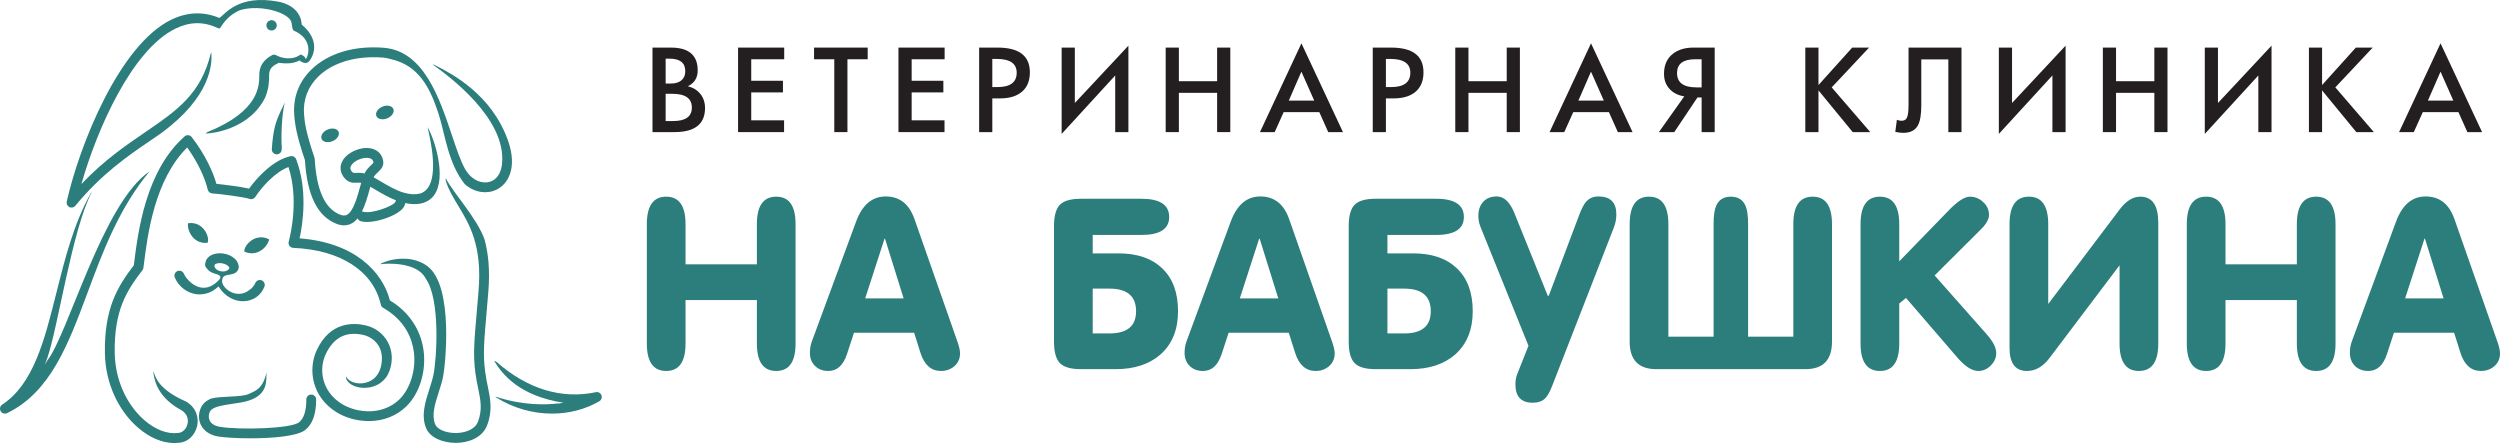 <?xml version="1.0" encoding="UTF-8"?> <svg xmlns="http://www.w3.org/2000/svg" width="237" height="42" viewBox="0 0 237 42" fill="none"> <path d="M19.673 23.02C19.93 22.545 19.305 20.942 17.823 21.165C17.722 21.777 18.269 23.156 19.673 23.02Z" fill="#2B7E7C"></path> <path d="M25.513 22.691C24.182 22 23.078 23.319 23.167 23.854C24.453 24.427 25.413 23.306 25.513 22.691Z" fill="#2B7E7C"></path> <path d="M36.258 10.108C35.81 10.294 35.555 10.692 35.68 10.998C35.808 11.301 36.271 11.402 36.718 11.216C37.158 11.028 37.417 10.633 37.29 10.328C37.162 10.024 36.699 9.925 36.258 10.108Z" fill="#2B7E7C"></path> <path d="M31.062 12.279C30.618 12.462 30.361 12.863 30.488 13.168C30.617 13.474 31.079 13.567 31.522 13.384C31.968 13.199 32.223 12.8 32.099 12.495C31.97 12.187 31.505 12.092 31.062 12.279Z" fill="#2B7E7C"></path> <path d="M26.235 2.441C26.256 2.174 26.053 1.936 25.786 1.914C25.516 1.892 25.279 2.093 25.258 2.361C25.236 2.632 25.436 2.869 25.708 2.891C25.976 2.912 26.212 2.712 26.235 2.441Z" fill="#2B7E7C"></path> <path d="M29.505 37.404C29.247 37.404 29.039 37.612 29.039 37.87C29.039 38.945 28.808 39.67 28.354 40.032C27.577 40.646 22.762 40.77 20.858 40.464C20.277 40.369 19.919 40.105 19.82 39.699C19.731 39.331 19.881 38.952 20.072 38.812C20.478 38.512 21.183 38.408 22.155 38.263L22.723 38.176C25.219 37.783 25.243 36.472 25.259 35.603C25.262 35.498 25.264 35.393 25.269 35.297C24.917 36.867 24.22 37.063 23.53 37.367C22.843 37.668 20.851 37.538 20.008 37.786C19.831 37.863 19.668 37.951 19.519 38.062C19 38.444 18.745 39.225 18.913 39.92C19.103 40.695 19.758 41.233 20.709 41.385C21.297 41.478 22.456 41.552 23.734 41.552C25.8 41.552 28.175 41.362 28.93 40.765C29.631 40.21 29.972 39.263 29.972 37.87C29.972 37.612 29.762 37.404 29.505 37.404Z" fill="#2B7E7C"></path> <path d="M20.341 25.295C20.313 25.113 20.372 25.063 20.447 25.021C20.545 24.968 20.68 24.942 20.826 24.942C21.11 24.942 21.436 25.041 21.621 25.206C21.741 25.315 21.739 25.398 21.749 25.443C21.724 25.457 21.518 25.838 20.913 25.71C20.474 25.628 20.366 25.348 20.341 25.295ZM17.632 26.291C17.542 26.165 17.473 26.047 17.434 25.952C17.334 25.713 17.06 25.601 16.824 25.7C16.586 25.799 16.473 26.072 16.572 26.308C16.924 27.161 17.735 27.784 18.638 27.892C19.106 27.947 19.943 27.901 20.715 27.154C21.344 28.175 22.281 28.557 23.027 28.557C23.029 28.557 23.031 28.557 23.033 28.557C23.957 28.557 24.735 28.031 25.067 27.181C25.162 26.94 25.044 26.67 24.804 26.574C24.561 26.484 24.294 26.601 24.2 26.839C24.18 26.889 24.147 26.928 24.122 26.976C24.127 26.976 24.13 26.977 24.134 26.977C24.12 26.998 24.104 27.012 24.089 27.033C23.995 27.188 23.879 27.324 23.731 27.422C22.438 28.555 20.828 27.208 21.077 26.477C21.165 25.758 22.441 26.369 22.64 25.353C22.629 25.043 22.504 24.748 22.246 24.514C21.672 23.991 20.645 23.853 20 24.203C19.79 24.317 19.639 24.479 19.538 24.669C19.376 25.155 19.41 25.242 19.728 25.591C20.054 25.945 20.618 25.945 20.818 26.13C20.945 26.248 20.904 26.358 20.809 26.474C20.812 26.474 20.815 26.475 20.818 26.477C20.802 26.493 20.786 26.507 20.771 26.523C20.725 26.576 20.671 26.627 20.615 26.687H20.61C19.372 27.871 18.192 27.027 17.671 26.346C17.657 26.327 17.646 26.309 17.632 26.291Z" fill="#2B7E7C"></path> <path d="M45.989 35.198C45.784 33.577 45.87 32.572 46.159 29.248L46.291 27.696C46.468 25.612 46.289 24.013 45.939 22.715C45.249 20.716 42.974 18.295 42.257 16.907C42.242 16.98 42.238 17.055 42.26 17.132C42.508 17.968 42.952 18.701 43.42 19.475C44.504 21.257 45.73 23.279 45.364 27.613L45.231 29.168C44.935 32.569 44.847 33.596 45.063 35.317C45.13 35.858 45.231 36.346 45.327 36.807C45.562 37.942 45.746 38.841 45.307 39.988C45.009 40.768 43.992 41.047 43.211 41.049C43.205 41.049 43.203 41.049 43.195 41.049C42.256 41.049 41.438 40.699 41.25 40.214C40.902 39.335 41.234 38.295 41.586 37.194C41.737 36.716 41.898 36.223 42.001 35.73C42.206 34.768 43.048 27.131 40.525 25.237C39.252 24.279 37.441 24.396 36.21 24.94C36.152 24.966 36.1 25.004 36.059 25.049C36.785 24.944 39.545 24.846 40.358 26.397C40.356 26.398 40.354 26.398 40.353 26.4C41.777 28.375 41.393 34.113 41.089 35.536C40.992 35.991 40.845 36.45 40.698 36.91C40.312 38.117 39.913 39.366 40.381 40.557C40.77 41.544 42.071 41.984 43.197 41.984C43.203 41.984 43.21 41.984 43.215 41.984C44.34 41.98 45.711 41.541 46.178 40.324C46.714 38.918 46.484 37.802 46.239 36.618C46.15 36.179 46.052 35.715 45.989 35.198Z" fill="#2B7E7C"></path> <path d="M40.157 33.243C39.899 31.256 38.768 29.571 36.963 28.478C36.278 25.829 33.692 23 28.402 22.596C28.721 21.127 29.173 17.977 28.077 15.102C27.994 14.887 27.771 14.762 27.547 14.808C25.925 15.14 24.367 16.826 23.613 17.881C22.822 17.699 21.259 17.501 20.515 17.429C20.202 16.305 19.454 14.648 18.176 12.998C18.097 12.898 17.981 12.832 17.852 12.817C17.719 12.805 17.596 12.847 17.501 12.932C13.81 16.192 13.09 21.927 12.704 25.007L12.686 25.147C11.134 27.18 9.872 29.246 9.946 33.503C9.99 36.232 11.152 38.856 13.056 40.519C14.158 41.483 15.382 42 16.525 42C16.669 42 16.814 41.992 16.959 41.975C17.768 41.937 18.479 41.292 18.685 40.401C18.857 39.658 18.662 38.663 17.62 38.059C15.075 36.94 14.727 35.795 14.563 35.22C14.552 35.27 14.543 35.322 14.55 35.375C14.662 36.377 15.199 37.788 17.122 38.846C17.896 39.269 17.838 39.929 17.776 40.19C17.666 40.667 17.305 41.024 16.881 41.045C15.853 41.169 14.715 40.73 13.669 39.817C11.962 38.324 10.918 35.957 10.877 33.488C10.808 29.452 11.972 27.608 13.503 25.612C13.554 25.547 13.584 25.47 13.597 25.387L13.63 25.124C13.986 22.275 14.64 17.061 17.745 13.981C18.872 15.546 19.494 17.082 19.69 17.968C19.735 18.178 19.919 18.331 20.13 18.337C20.631 18.352 23.238 18.69 23.636 18.851C23.843 18.935 24.081 18.857 24.2 18.672C24.808 17.736 26.093 16.303 27.346 15.835C28.307 18.788 27.615 21.974 27.37 22.912C27.333 23.049 27.361 23.195 27.444 23.309C27.529 23.42 27.659 23.491 27.801 23.498C32.286 23.686 35.389 25.7 36.102 28.881C36.131 29.009 36.211 29.121 36.326 29.184C38.436 30.391 39.071 32.122 39.233 33.362C39.45 35.037 38.905 36.834 37.878 37.847C36.314 39.383 33.88 39.212 32.376 38.274C30.496 37.096 30.2 35.019 30.878 33.576C31.622 31.99 32.824 31.377 34.453 31.755C35.096 31.906 35.638 32.311 35.939 32.865C36.107 33.172 36.191 33.511 36.203 33.864C36.205 33.864 36.206 33.862 36.206 33.862C36.247 36.866 33.207 36.708 32.81 35.676C32.795 35.763 32.795 35.852 32.833 35.939C33.096 36.542 33.936 36.791 34.634 36.766C35.719 36.731 36.575 36.126 36.925 35.156C37.264 34.21 37.205 33.239 36.759 32.419C36.33 31.626 35.566 31.055 34.664 30.844C33.473 30.569 31.287 30.504 30.035 33.179C29.18 34.995 29.541 37.6 31.882 39.066C33.684 40.193 36.628 40.384 38.532 38.512C39.776 37.289 40.414 35.221 40.157 33.243Z" fill="#2B7E7C"></path> <path d="M34.022 16.383C33.94 16.383 33.864 16.386 33.792 16.388C33.501 16.4 33.473 16.395 33.384 16.299C33.152 16.035 33.204 15.849 33.284 15.704C33.544 15.241 34.385 14.88 34.961 14.979C35.302 15.041 35.379 15.24 35.407 15.412C35.391 15.453 35.277 15.563 35.195 15.641C35.007 15.818 34.75 16.058 34.55 16.442C34.352 16.395 34.178 16.383 34.022 16.383ZM35.598 17.989C36.196 18.344 36.86 18.729 37.538 18.992C37.518 19.034 37.499 19.075 37.492 19.122C37.293 19.558 35.181 20.297 34.468 20.076C34.414 20.061 34.361 20.058 34.308 20.061C34.628 19.425 34.85 18.638 35.065 17.857C35.078 17.805 35.092 17.753 35.107 17.704C35.262 17.79 35.426 17.889 35.598 17.989ZM27.891 10.852C27.96 11.877 28.154 12.959 28.907 15.176C29.116 18.538 30.1 20.515 31.912 21.222C32.155 21.317 32.39 21.363 32.614 21.363C32.855 21.363 33.085 21.31 33.3 21.199C33.533 21.082 33.73 20.909 33.904 20.698C33.956 20.823 34.053 20.925 34.191 20.968C34.358 21.019 34.556 21.043 34.776 21.043C35.688 21.043 36.952 20.643 37.69 20.171C38.13 19.889 38.365 19.596 38.409 19.273C38.411 19.265 38.407 19.258 38.408 19.249C39.945 19.573 40.743 19.056 41.135 18.53C42.427 16.799 41.108 12.978 40.531 12.054C40.715 12.868 41.846 17.297 40.076 18.243C40.049 18.259 40.016 18.27 39.987 18.284C39.931 18.308 39.882 18.342 39.822 18.36C39.821 18.353 39.819 18.344 39.819 18.337C39.435 18.458 38.937 18.448 38.294 18.27C37.561 18.066 36.77 17.598 36.072 17.186C35.84 17.049 35.617 16.918 35.414 16.806C35.533 16.604 35.685 16.46 35.833 16.319C36.089 16.078 36.408 15.777 36.326 15.261C36.222 14.615 35.785 14.177 35.124 14.061C34.16 13.889 32.922 14.442 32.472 15.247C32.162 15.8 32.239 16.41 32.686 16.913C33.075 17.354 33.513 17.335 33.833 17.323C33.965 17.318 34.097 17.309 34.242 17.333C34.216 17.421 34.191 17.517 34.165 17.608C33.865 18.701 33.491 20.058 32.883 20.366C32.768 20.424 32.582 20.482 32.249 20.353C30.802 19.787 30.012 18.058 29.833 15.061C29.83 15.017 29.822 14.977 29.809 14.936C28.995 12.54 28.874 11.575 28.82 10.789C28.727 9.441 29.191 8.227 30.156 7.275C31.355 6.095 33.204 5.443 35.324 5.426L35.323 5.425C35.327 5.425 35.331 5.425 35.336 5.425C35.665 5.424 35.998 5.434 36.339 5.462C36.592 5.483 36.83 5.539 37.062 5.608C39.664 6.201 40.734 8.221 41.573 10.781C42.189 12.661 42.446 15.424 44.052 17.447C44.983 18.28 46.15 18.405 47.015 18.008C48.128 17.501 49.095 15.972 48.157 13.32C46.596 8.916 42.789 6.973 41.356 6.242L41.199 6.162C41.14 6.131 41.075 6.115 41.012 6.112C42.45 7.138 48.042 11.204 47.591 15.533C47.588 15.568 47.582 15.598 47.578 15.632C47.57 15.699 47.565 15.767 47.554 15.835C47.551 15.831 47.549 15.829 47.545 15.826C47.416 16.524 47.048 16.968 46.628 17.16C45.877 17.503 44.758 17.21 44.074 15.996C43.659 15.257 43.269 14.091 42.854 12.855C41.66 9.291 40.173 4.847 36.416 4.533C33.603 4.292 31.082 5.053 29.501 6.61C28.336 7.758 27.779 9.224 27.891 10.852Z" fill="#2B7E7C"></path> <path d="M6.575 19.629C6.64 19.662 6.71 19.677 6.781 19.677C6.917 19.677 7.05 19.617 7.141 19.507C9.637 16.476 12.131 14.773 14.331 13.276C14.669 13.045 15.001 12.816 15.327 12.591C15.324 12.591 15.321 12.592 15.318 12.594C19.995 9.154 20.143 6.058 20.026 4.946C20.014 4.972 19.997 4.995 19.99 5.023C19.066 8.914 16.744 10.498 13.805 12.504C11.931 13.782 9.849 15.202 7.716 17.45C9.225 12.164 12.52 4.733 16.626 2.716C17.981 2.051 19.293 2.027 20.635 2.653C20.703 2.682 20.776 2.694 20.848 2.691C21.541 1.543 22.209 1.259 22.528 1.065C22.782 0.909 23.916 0.601 25.365 0.874C25.46 0.891 25.555 0.908 25.653 0.931C25.726 0.948 25.799 0.969 25.872 0.99C25.948 1.009 26.022 1.026 26.098 1.049C26.219 1.086 26.333 1.128 26.442 1.17C26.449 1.172 26.455 1.173 26.462 1.176L26.46 1.178C27.14 1.446 27.582 1.805 27.637 2.155L27.722 2.669C27.736 2.757 27.78 2.83 27.835 2.894C29.786 3.732 29.198 5.422 28.983 5.615C28.983 5.402 28.612 5.157 28.471 5.179C27.711 5.769 26.631 5.492 26.238 5.262C26.098 5.18 25.977 5.169 25.868 5.193C25.413 5.425 24.581 5.921 24.581 7.102C24.581 8.126 24.585 10.528 19.686 12.512C19.608 12.543 19.549 12.597 19.501 12.659C20.124 12.66 23.644 12.251 25.14 9.242C25.509 8.361 25.515 7.593 25.513 7.1C25.513 6.459 25.908 6.211 26.388 5.976C26.404 5.968 26.422 5.96 26.438 5.951C27.39 6.097 28.005 5.947 28.398 5.724C28.559 5.879 28.742 5.941 28.898 5.964C29.072 5.988 29.231 5.912 29.333 5.778C30.138 4.689 29.852 3.357 28.612 2.34L28.557 2.007C28.433 1.211 27.697 0.402 26.375 0.156C22.535 -0.551 21.352 1.358 20.797 1.701C19.279 1.071 17.741 1.129 16.215 1.878C11.307 4.292 7.544 13.727 6.326 19.108C6.278 19.317 6.382 19.534 6.575 19.629Z" fill="#2B7E7C"></path> <path d="M4.456 34.217C4.385 34.339 4.316 34.462 4.243 34.577C4.329 34.378 4.401 34.163 4.481 33.959C5.539 30.835 6.848 21.737 8.701 18.218C8.662 18.253 8.624 18.292 8.596 18.341C6.986 21.212 6.151 24.541 5.345 27.761C4.231 32.214 3.177 36.415 0.212 38.353C0.006 38.486 -0.06 38.757 0.059 38.97C0.146 39.124 0.303 39.212 0.467 39.212C0.534 39.212 0.604 39.193 0.669 39.165C4.783 37.182 6.486 32.615 8.288 27.775C9.755 23.834 11.272 19.758 14.179 16.249C9.735 19.226 6.452 31.733 4.456 34.217Z" fill="#2B7E7C"></path> <path d="M57.017 37.469C56.935 37.255 56.708 37.125 56.485 37.18C53.246 37.865 50.001 36.883 47.084 34.319C47.015 34.258 46.932 34.23 46.848 34.217C47.665 35.572 49.319 37.551 53.414 38.176C53.345 38.186 53.242 38.202 53.113 38.22C53.139 38.223 53.165 38.23 53.193 38.234C53.073 38.245 52.952 38.247 52.833 38.254C51.773 38.372 49.585 38.468 46.954 37.592C46.984 37.625 47.013 37.661 47.054 37.686C48.67 38.699 50.517 39.21 52.33 39.21C53.909 39.21 55.463 38.821 56.815 38.039C57.014 37.924 57.1 37.684 57.017 37.469Z" fill="#2B7E7C"></path> <path d="M26.547 10.664C26.198 11.461 25.895 12.15 25.769 14.134C25.755 14.394 25.949 14.615 26.207 14.631C26.216 14.631 26.226 14.632 26.235 14.632C26.478 14.632 26.684 14.442 26.701 14.194C26.707 14.109 26.714 14.038 26.72 13.957C26.717 13.961 26.715 13.964 26.711 13.967C26.638 12.917 26.712 10.791 27.003 9.709L26.547 10.664Z" fill="#2B7E7C"></path> <path d="M65.587 10.195C65.587 9.327 64.972 8.893 63.742 8.893H63.104V11.475H63.816C64.996 11.475 65.587 11.05 65.587 10.195ZM64.964 6.75C64.964 5.957 64.465 5.561 63.463 5.561H63.104V7.92H63.604C64.024 7.92 64.355 7.817 64.598 7.618C64.844 7.413 64.964 7.126 64.964 6.75ZM66.837 10.242C66.837 11.762 65.871 12.524 63.935 12.524H61.855V4.512H63.608C65.298 4.512 66.142 5.234 66.142 6.68C66.142 7.377 65.83 7.877 65.209 8.175C65.722 8.307 66.12 8.555 66.407 8.92C66.694 9.286 66.837 9.723 66.837 10.242Z" fill="#231F20"></path> <path d="M74.342 5.618H71.217V7.657H74.223V8.76H71.217V11.407H74.331V12.524H69.969V4.512H74.342V5.618Z" fill="#231F20"></path> <path d="M82.257 5.618H80.338V12.524H79.09V5.618H77.173V4.512H82.257V5.618Z" fill="#231F20"></path> <path d="M89.55 5.618H86.425V7.657H89.43V8.76H86.425V11.407H89.54V12.524H85.174V4.512H89.55V5.618Z" fill="#231F20"></path> <path d="M96.383 6.895C96.383 6.022 95.75 5.587 94.487 5.587H94.071V8.255H94.559C95.775 8.255 96.383 7.799 96.383 6.895ZM97.632 6.859C97.632 7.649 97.386 8.26 96.892 8.688C96.398 9.112 95.706 9.327 94.813 9.327H94.071V12.524H92.822V4.512H94.572C96.612 4.512 97.632 5.294 97.632 6.859Z" fill="#231F20"></path> <path d="M106.973 12.524H105.722V7.154L100.644 12.695V4.512H101.894V9.763L106.973 4.33V12.524Z" fill="#231F20"></path> <path d="M116.633 12.524H115.384V8.801H111.757V12.524H110.506V4.512H111.757V7.698H115.384V4.512H116.633V12.524Z" fill="#231F20"></path> <path d="M124.59 9.54L123.372 6.794L122.177 9.54H124.59ZM127.313 12.524H125.917L125.071 10.631H121.691L120.841 12.524H119.445L123.375 4.107L127.313 12.524Z" fill="#231F20"></path> <path d="M133.699 6.895C133.699 6.022 133.065 5.587 131.803 5.587H131.384V8.255H131.875C133.091 8.255 133.699 7.799 133.699 6.895ZM134.947 6.859C134.947 7.649 134.701 8.26 134.207 8.688C133.714 9.112 133.022 9.327 132.129 9.327H131.384V12.524H130.137V4.512H131.888C133.928 4.512 134.947 5.294 134.947 6.859Z" fill="#231F20"></path> <path d="M144.086 12.524H142.837V8.801H139.21V12.524H137.96V4.512H139.21V7.698H142.837V4.512H144.086V12.524Z" fill="#231F20"></path> <path d="M152.042 9.54L150.826 6.794L149.63 9.54H152.042ZM154.767 12.524H153.372L152.525 10.631H149.144L148.294 12.524H146.899L150.828 4.107L154.767 12.524Z" fill="#231F20"></path> <path d="M161.313 8.283V5.618H160.707C159.559 5.618 158.984 6.053 158.984 6.926C158.984 7.83 159.595 8.283 160.81 8.283H161.313ZM162.553 12.524H161.313V9.239H160.919L158.722 12.524H157.262L159.667 9.136C159.069 9.04 158.598 8.799 158.259 8.416C157.917 8.035 157.748 7.563 157.748 6.996C157.748 6.173 158.029 5.537 158.592 5.097C159.09 4.706 159.739 4.512 160.535 4.512H162.553V12.524Z" fill="#231F20"></path> <path d="M177.3 12.524H175.639L172.392 8.571V12.524H171.143V4.512H172.392V8.061L175.589 4.512H177.188L173.645 8.283L177.3 12.524Z" fill="#231F20"></path> <path d="M185.951 12.524H184.702V5.628H182.138V9.988C182.138 10.853 182.035 11.48 181.831 11.864C181.575 12.353 181.109 12.594 180.431 12.594C180.2 12.594 179.947 12.563 179.673 12.501L179.824 11.355C179.961 11.418 180.105 11.449 180.261 11.449C180.507 11.449 180.675 11.359 180.769 11.175C180.875 10.962 180.93 10.55 180.93 9.952V4.512H185.951V12.524Z" fill="#231F20"></path> <path d="M195.818 12.524H194.569V7.154L189.49 12.695V4.512H190.741V9.763L195.818 4.33V12.524Z" fill="#231F20"></path> <path d="M205.478 12.524H204.232V8.801H200.6V12.524H199.351V4.512H200.6V7.698H204.232V4.512H205.478V12.524Z" fill="#231F20"></path> <path d="M215.341 12.524H214.09V7.154L209.014 12.695V4.512H210.262V9.763L215.341 4.33V12.524Z" fill="#231F20"></path> <path d="M225.043 12.524H223.38L220.133 8.571V12.524H218.886V4.512H220.133V8.061L223.333 4.512H224.932L221.388 8.283L225.043 12.524Z" fill="#231F20"></path> <path d="M232.576 9.54L231.362 6.794L230.165 9.54H232.576ZM235.301 12.524H233.906L233.059 10.631H229.68L228.828 12.524H227.433L231.363 4.107L235.301 12.524Z" fill="#231F20"></path> <path d="M64.989 28.446V32.56C64.989 34.301 64.378 35.168 63.155 35.168C61.932 35.168 61.32 34.301 61.32 32.565V21.252C61.32 19.514 61.932 18.644 63.155 18.644C64.378 18.644 64.989 19.514 64.989 21.255V25.06H71.752V21.255C71.752 19.514 72.362 18.644 73.587 18.644C74.809 18.644 75.42 19.514 75.42 21.252V32.565C75.42 34.301 74.809 35.168 73.587 35.168C72.362 35.168 71.752 34.301 71.752 32.56V28.446H64.989Z" fill="#2B7E7C"></path> <path d="M83.854 22.625L82.019 28.29H85.665L83.897 22.625H83.854ZM83.964 18.623C85.274 18.623 86.181 19.33 86.682 20.741L90.749 32.342C90.924 32.842 91.012 33.226 91.012 33.489C91.012 33.993 90.835 34.397 90.482 34.708C90.129 35.015 89.702 35.168 89.201 35.168C88.272 35.168 87.624 34.593 87.255 33.433L86.66 31.542H80.958L80.295 33.565C79.941 34.637 79.352 35.168 78.526 35.168C78.01 35.168 77.591 35.011 77.266 34.694C76.943 34.378 76.78 33.961 76.78 33.446C76.78 33.065 76.839 32.71 76.957 32.386L81.157 21.009C81.744 19.415 82.683 18.623 83.964 18.623Z" fill="#2B7E7C"></path> <path d="M103.589 27.361V31.609H105.179C106.859 31.609 107.7 30.907 107.7 29.506C107.7 28.078 106.859 27.361 105.179 27.361H103.589ZM103.589 24.021H106.063C107.818 24.021 109.192 24.495 110.185 25.446C111.18 26.399 111.678 27.751 111.678 29.506C111.678 31.246 111.125 32.612 110.018 33.601C108.959 34.529 107.544 34.995 105.777 34.995H102.461C101.505 34.995 100.841 34.8 100.472 34.417C100.104 34.033 99.92 33.363 99.92 32.404V21.431C99.92 20.473 100.104 19.801 100.472 19.418C100.841 19.035 101.505 18.843 102.461 18.843H108.209C109.96 18.843 110.838 19.418 110.838 20.568C110.838 21.706 109.96 22.273 108.209 22.273H103.589V24.021Z" fill="#2B7E7C"></path> <path d="M119.369 22.625L117.535 28.29H121.182L119.414 22.625H119.369ZM119.48 18.623C120.79 18.623 121.698 19.33 122.2 20.741L126.264 32.342C126.442 32.842 126.53 33.226 126.53 33.489C126.53 33.993 126.353 34.397 126.001 34.708C125.647 35.015 125.218 35.168 124.718 35.168C123.791 35.168 123.141 34.593 122.773 33.433L122.175 31.542H116.475L115.812 33.565C115.457 34.637 114.869 35.168 114.044 35.168C113.528 35.168 113.107 35.011 112.785 34.694C112.46 34.378 112.298 33.961 112.298 33.446C112.298 33.065 112.357 32.71 112.474 32.386L116.673 21.009C117.263 19.415 118.198 18.623 119.48 18.623Z" fill="#2B7E7C"></path> <path d="M131.528 27.361V31.609H133.118C134.798 31.609 135.638 30.907 135.638 29.506C135.638 28.078 134.798 27.361 133.118 27.361H131.528ZM131.528 24.021H134.002C135.755 24.021 137.129 24.495 138.124 25.446C139.118 26.399 139.615 27.751 139.615 29.506C139.615 31.246 139.062 32.612 137.958 33.601C136.896 34.529 135.482 34.995 133.714 34.995H130.4C129.443 34.995 128.779 34.8 128.412 34.417C128.044 34.033 127.859 33.363 127.859 32.404V21.431C127.859 20.473 128.044 19.801 128.412 19.418C128.779 19.035 129.443 18.843 130.4 18.843H136.146C137.9 18.843 138.776 19.418 138.776 20.568C138.776 21.706 137.9 22.273 136.146 22.273H131.528V24.021Z" fill="#2B7E7C"></path> <path d="M145.295 38.179C144.207 38.179 143.661 37.596 143.661 36.433C143.661 36.052 143.729 35.697 143.869 35.373L144.9 32.782L140.346 21.496C140.215 21.171 140.148 20.825 140.148 20.456C140.148 19.913 140.301 19.467 140.611 19.128C140.92 18.791 141.347 18.623 141.894 18.623C142.585 18.623 143.144 19.154 143.571 20.216L146.731 28.044H146.818L149.721 20.348C149.944 19.773 150.148 19.374 150.34 19.154C150.635 18.797 151.032 18.623 151.532 18.623C152.664 18.623 153.23 19.19 153.23 20.325C153.23 20.752 153.15 21.171 152.988 21.586L147.109 36.676C146.902 37.189 146.691 37.559 146.468 37.78C146.188 38.046 145.797 38.179 145.295 38.179Z" fill="#2B7E7C"></path> <path d="M170.007 31.917V21.255C170.007 19.514 170.617 18.644 171.84 18.644C173.064 18.644 173.674 19.514 173.674 21.255V32.381C173.674 34.122 172.835 34.995 171.156 34.995H157.013C155.333 34.995 154.492 34.122 154.492 32.381V21.255C154.492 19.514 155.103 18.644 156.328 18.644C157.55 18.644 158.162 19.514 158.162 21.255V31.917H162.449V21.255C162.449 20.456 162.53 19.877 162.692 19.509C162.942 18.934 163.407 18.644 164.084 18.644C164.763 18.644 165.226 18.934 165.475 19.509C165.637 19.877 165.72 20.456 165.72 21.255V31.917H170.007Z" fill="#2B7E7C"></path> <path d="M176.38 32.565V21.252C176.38 19.514 176.991 18.644 178.215 18.644C179.437 18.644 180.049 19.514 180.049 21.255V24.773L184.734 19.949C185.575 19.079 186.245 18.644 186.746 18.644C187.217 18.644 187.637 18.812 188.005 19.154C188.372 19.491 188.557 19.9 188.557 20.369C188.557 20.708 188.382 21.086 188.028 21.498C188.014 21.514 187.704 21.825 187.102 22.428L183.402 26.112L188.321 31.669C188.935 32.358 189.243 32.961 189.243 33.474C189.243 33.914 189.07 34.308 188.725 34.653C188.377 34.998 187.984 35.168 187.542 35.168C186.951 35.168 186.289 34.743 185.551 33.889L180.69 28.247L180.049 28.775V32.57C180.049 34.303 179.437 35.168 178.215 35.168C176.991 35.168 176.38 34.301 176.38 32.565Z" fill="#2B7E7C"></path> <path d="M200.934 25.148L194.283 33.954C193.664 34.764 192.957 35.168 192.162 35.168C191.055 35.168 190.504 34.44 190.504 32.985V21.252C190.504 19.514 191.115 18.644 192.338 18.644C193.563 18.644 194.172 19.514 194.172 21.255V28.819L200.957 19.838C201.559 19.043 202.209 18.644 202.902 18.644C204.037 18.644 204.604 19.467 204.604 21.118V32.565C204.604 34.301 203.991 35.168 202.77 35.168C201.547 35.168 200.934 34.303 200.934 32.565V25.148Z" fill="#2B7E7C"></path> <path d="M210.978 28.446V32.56C210.978 34.301 210.365 35.168 209.142 35.168C207.92 35.168 207.309 34.301 207.309 32.565V21.252C207.309 19.514 207.92 18.644 209.142 18.644C210.365 18.644 210.978 19.514 210.978 21.255V25.06H217.741V21.255C217.741 19.514 218.35 18.644 219.575 18.644C220.797 18.644 221.408 19.514 221.408 21.252V32.565C221.408 34.301 220.797 35.168 219.575 35.168C218.35 35.168 217.741 34.301 217.741 32.56V28.446H210.978Z" fill="#2B7E7C"></path> <path d="M229.84 22.625L228.006 28.29H231.653L229.885 22.625H229.84ZM229.952 18.623C231.262 18.623 232.169 19.33 232.67 20.741L236.736 32.342C236.912 32.842 237.001 33.226 237.001 33.489C237.001 33.993 236.825 34.397 236.471 34.708C236.118 35.015 235.69 35.168 235.191 35.168C234.263 35.168 233.612 34.593 233.246 33.433L232.649 31.542H226.946L226.284 33.565C225.929 34.637 225.34 35.168 224.514 35.168C223.999 35.168 223.581 35.011 223.255 34.694C222.932 34.378 222.77 33.961 222.77 33.446C222.77 33.065 222.828 32.71 222.946 32.386L227.144 21.009C227.734 19.415 228.671 18.623 229.952 18.623Z" fill="#2B7E7C"></path> </svg> 